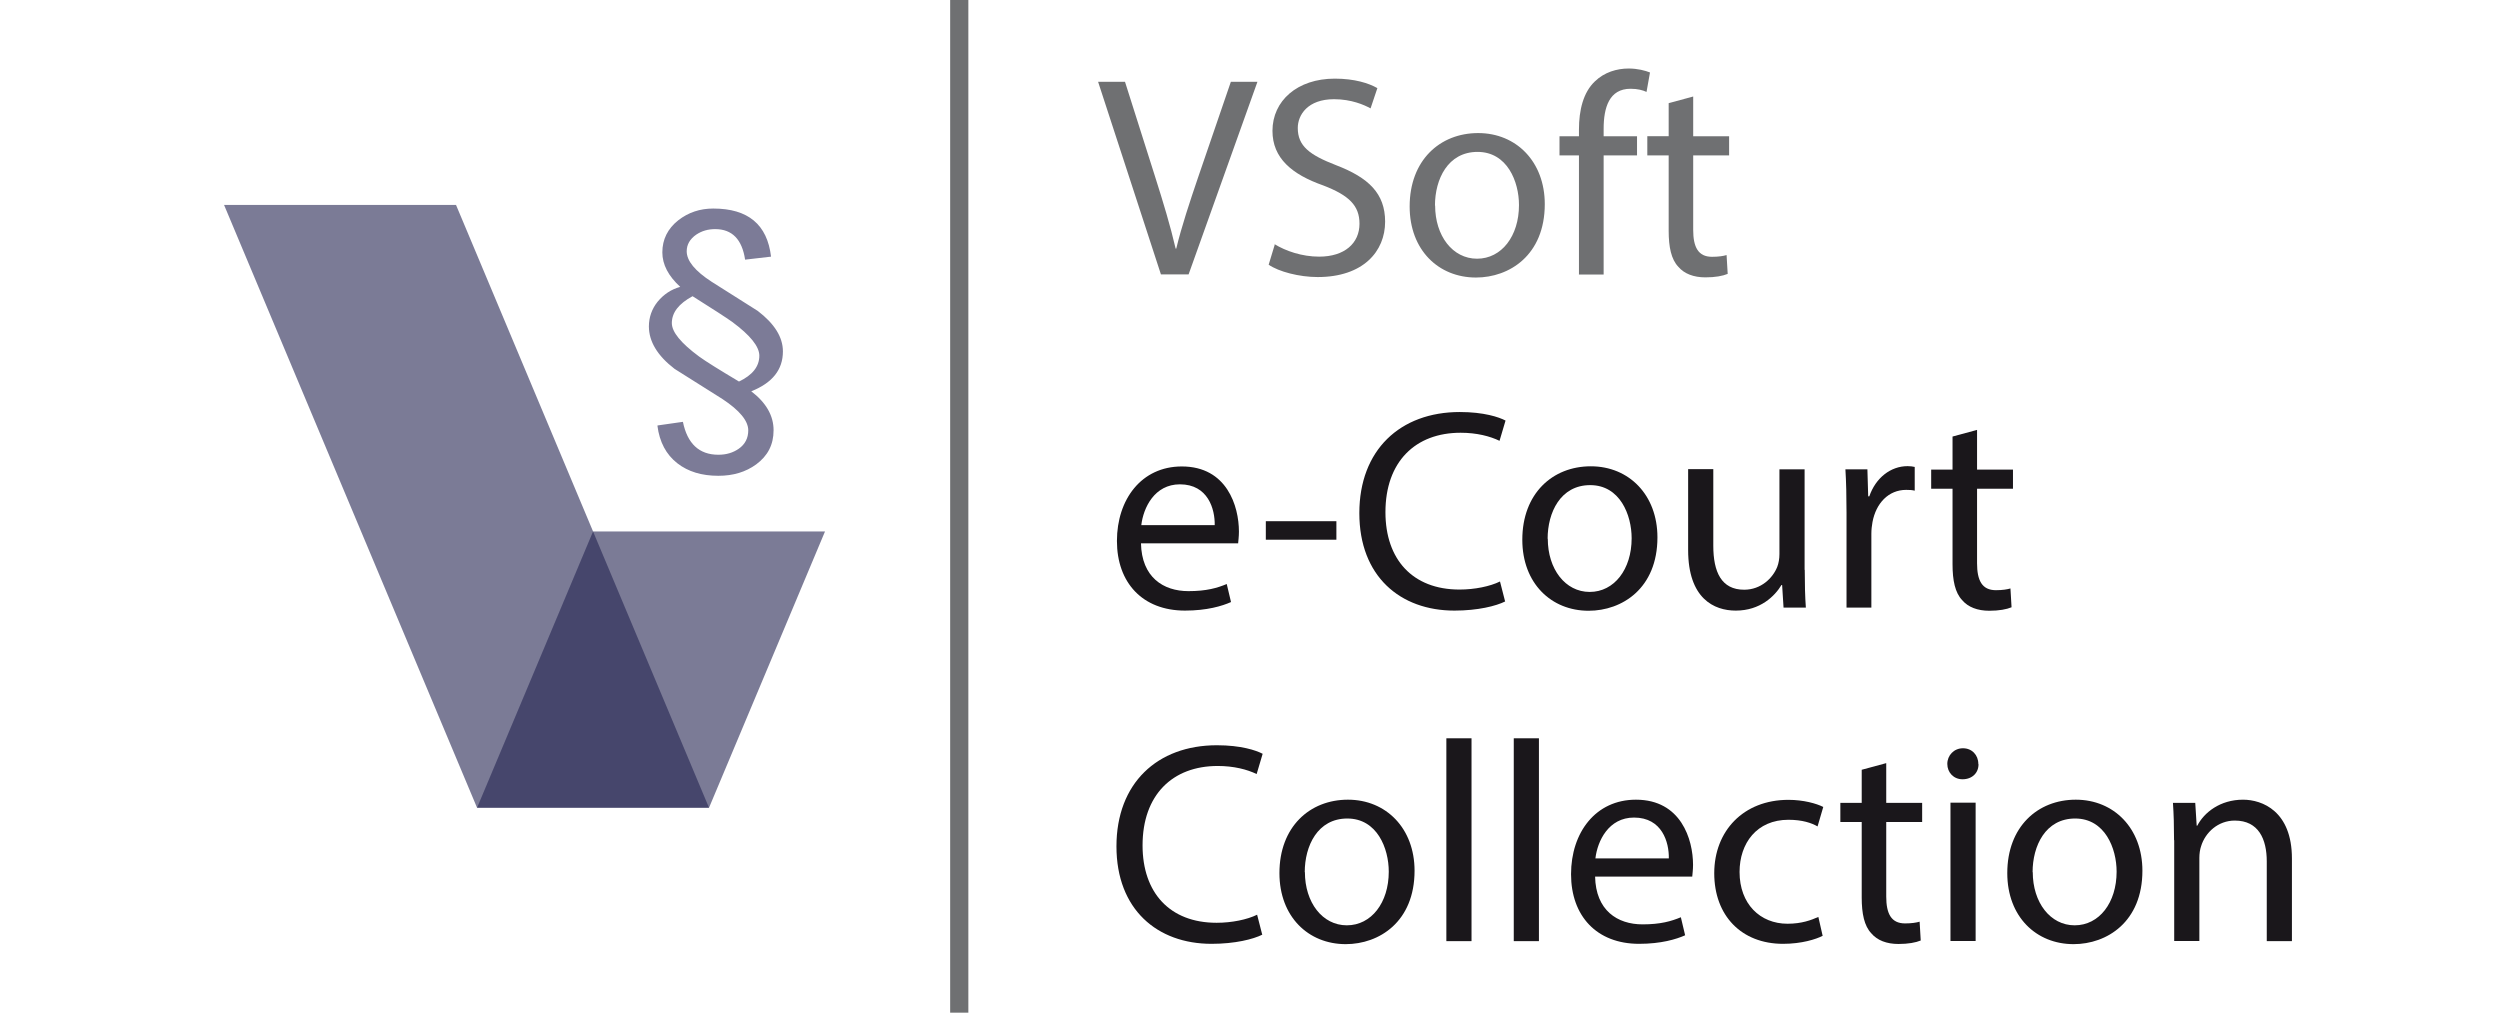 <svg xmlns="http://www.w3.org/2000/svg" id="uuid-5d593ac4-a1fb-4926-b0e9-3c7984fb9204" data-name="Warstwa 1" width="158" height="64" viewBox="0 0 158 64"><defs><style>      .uuid-b5554dae-0aef-4a25-8d91-c8249e244677 {        fill: #1a171b;      }      .uuid-2919e88d-1eca-44c8-8211-43d39e3c568d {        fill: #6f7072;      }      .uuid-19bcd951-30e7-4715-93bc-5b498818446f, .uuid-98cd5f8e-9478-4718-b06e-4fd56a93364e {        fill: #242351;      }      .uuid-a321c20b-cae5-458d-a7ee-c86c8b76480a, .uuid-98cd5f8e-9478-4718-b06e-4fd56a93364e {        opacity: .6;      }      .uuid-98cd5f8e-9478-4718-b06e-4fd56a93364e {        isolation: isolate;      }    </style></defs><rect class="uuid-2919e88d-1eca-44c8-8211-43d39e3c568d" x="60.05" width="1.15" height="64"></rect><g><polygon class="uuid-98cd5f8e-9478-4718-b06e-4fd56a93364e" points="28.82 12.95 44.81 51.05 30.15 51.05 14.16 12.95 28.82 12.95"></polygon><polygon class="uuid-98cd5f8e-9478-4718-b06e-4fd56a93364e" points="37.48 33.59 30.15 51.05 44.81 51.05 52.14 33.59 37.48 33.59"></polygon><g class="uuid-a321c20b-cae5-458d-a7ee-c86c8b76480a"><path class="uuid-19bcd951-30e7-4715-93bc-5b498818446f" d="M41.55,26.89l1.61-.23c.28,1.38,1.03,2.08,2.24,2.08,.51,0,.93-.13,1.29-.38,.4-.28,.6-.67,.6-1.16,0-.6-.54-1.26-1.63-1.98l-3.03-1.91c-1.08-.83-1.62-1.73-1.62-2.68,0-.58,.19-1.11,.55-1.56,.38-.46,.85-.78,1.43-.94-.75-.69-1.13-1.41-1.13-2.18,0-.82,.34-1.5,1.01-2.03,.63-.49,1.36-.74,2.21-.74,2.2,0,3.41,1.01,3.65,3.04l-1.64,.19c-.19-1.28-.82-1.93-1.89-1.93-.45,0-.84,.11-1.2,.35-.4,.28-.6,.63-.6,1.05,0,.61,.53,1.25,1.58,1.93l2.91,1.84c1.06,.81,1.59,1.66,1.59,2.56,0,1.16-.67,1.99-2,2.52,.94,.72,1.41,1.54,1.41,2.46s-.37,1.62-1.1,2.16c-.66,.48-1.45,.72-2.39,.72-1.05,0-1.91-.26-2.59-.79-.71-.55-1.13-1.35-1.26-2.37h.01Zm5.14-2.77c.87-.41,1.3-.96,1.3-1.64,0-.58-.57-1.29-1.72-2.14-.35-.25-1.18-.79-2.5-1.62-.87,.47-1.31,1.03-1.31,1.7,0,.56,.57,1.26,1.72,2.11,.44,.32,1.28,.84,2.52,1.58h0Z"></path></g></g><g><path class="uuid-2919e88d-1eca-44c8-8211-43d39e3c568d" d="M73.37,17.34l-3.97-12.17h1.7l1.9,5.99c.52,1.64,.97,3.12,1.3,4.55h.04c.34-1.41,.85-2.94,1.39-4.53l2.06-6.01h1.68l-4.35,12.17h-1.73Z"></path><path class="uuid-2919e88d-1eca-44c8-8211-43d39e3c568d" d="M80.55,15.43c.7,.43,1.73,.79,2.82,.79,1.61,0,2.55-.85,2.55-2.08,0-1.14-.65-1.79-2.29-2.42-1.99-.7-3.21-1.73-3.21-3.45,0-1.9,1.57-3.3,3.94-3.3,1.25,0,2.15,.29,2.69,.6l-.43,1.28c-.4-.22-1.21-.58-2.31-.58-1.66,0-2.29,.99-2.29,1.82,0,1.14,.74,1.7,2.42,2.35,2.06,.79,3.1,1.79,3.1,3.57,0,1.88-1.39,3.5-4.26,3.5-1.17,0-2.46-.34-3.1-.78l.4-1.32Z"></path><path class="uuid-2919e88d-1eca-44c8-8211-43d39e3c568d" d="M97.63,12.9c0,3.23-2.24,4.64-4.35,4.64-2.36,0-4.19-1.73-4.19-4.49,0-2.92,1.91-4.64,4.33-4.64s4.21,1.82,4.21,4.49Zm-6.93,.09c0,1.91,1.1,3.36,2.65,3.36s2.65-1.43,2.65-3.39c0-1.48-.74-3.36-2.62-3.36s-2.69,1.73-2.69,3.39Z"></path><path class="uuid-2919e88d-1eca-44c8-8211-43d39e3c568d" d="M99.79,17.34v-7.52h-1.23v-1.21h1.23v-.42c0-1.23,.27-2.35,1.01-3.05,.6-.58,1.39-.81,2.13-.81,.56,0,1.05,.13,1.35,.25l-.22,1.23c-.23-.11-.56-.2-1.01-.2-1.35,0-1.7,1.19-1.7,2.53v.47h2.11v1.21h-2.11v7.53h-1.57Z"></path><path class="uuid-2919e88d-1eca-44c8-8211-43d39e3c568d" d="M107.01,6.1v2.51h2.27v1.21h-2.27v4.71c0,1.08,.31,1.7,1.19,1.7,.42,0,.72-.05,.92-.11l.07,1.19c-.31,.13-.79,.22-1.41,.22-.74,0-1.34-.23-1.71-.67-.45-.47-.61-1.25-.61-2.27v-4.77h-1.35v-1.21h1.35v-2.09l1.55-.42h0Z"></path><path class="uuid-b5554dae-0aef-4a25-8d91-c8249e244677" d="M72.11,34.33c.04,2.15,1.41,3.03,3,3.03,1.14,0,1.82-.2,2.42-.45l.27,1.14c-.56,.25-1.52,.54-2.91,.54-2.69,0-4.3-1.77-4.3-4.4s1.55-4.71,4.1-4.71c2.85,0,3.61,2.51,3.61,4.12,0,.32-.04,.58-.05,.74h-6.14Zm4.66-1.14c.02-1.01-.42-2.58-2.2-2.58-1.61,0-2.31,1.48-2.44,2.58h4.64Z"></path><path class="uuid-b5554dae-0aef-4a25-8d91-c8249e244677" d="M84.46,32.94v1.17h-4.46v-1.17h4.46Z"></path><path class="uuid-b5554dae-0aef-4a25-8d91-c8249e244677" d="M95.13,38.01c-.58,.29-1.73,.58-3.21,.58-3.43,0-6.01-2.17-6.01-6.16s2.58-6.39,6.35-6.39c1.52,0,2.47,.32,2.89,.54l-.38,1.28c-.6-.29-1.44-.51-2.46-.51-2.85,0-4.75,1.82-4.75,5.02,0,2.98,1.71,4.89,4.68,4.89,.96,0,1.93-.2,2.56-.51l.32,1.25Z"></path><path class="uuid-b5554dae-0aef-4a25-8d91-c8249e244677" d="M104.75,33.96c0,3.23-2.24,4.64-4.35,4.64-2.36,0-4.19-1.73-4.19-4.49,0-2.92,1.91-4.64,4.33-4.64s4.21,1.82,4.21,4.49Zm-6.93,.09c0,1.91,1.1,3.36,2.65,3.36s2.65-1.43,2.65-3.39c0-1.48-.74-3.36-2.62-3.36s-2.69,1.73-2.69,3.39Z"></path><path class="uuid-b5554dae-0aef-4a25-8d91-c8249e244677" d="M114.06,36.02c0,.9,.02,1.7,.07,2.38h-1.41l-.09-1.43h-.04c-.42,.7-1.34,1.62-2.89,1.62-1.37,0-3.01-.76-3.01-3.83v-5.11h1.59v4.84c0,1.66,.51,2.78,1.95,2.78,1.07,0,1.81-.74,2.09-1.44,.09-.23,.14-.52,.14-.81v-5.36h1.59v6.35h0Z"></path><path class="uuid-b5554dae-0aef-4a25-8d91-c8249e244677" d="M116.7,32.39c0-1.03-.02-1.91-.07-2.73h1.39l.05,1.71h.07c.4-1.17,1.35-1.91,2.42-1.91,.18,0,.31,.02,.45,.05v1.5c-.16-.04-.32-.05-.54-.05-1.12,0-1.91,.85-2.13,2.04-.04,.22-.07,.47-.07,.74v4.66h-1.57v-6.01h0Z"></path><path class="uuid-b5554dae-0aef-4a25-8d91-c8249e244677" d="M124.95,27.17v2.51h2.27v1.21h-2.27v4.71c0,1.08,.31,1.7,1.19,1.7,.42,0,.72-.05,.92-.11l.07,1.19c-.31,.13-.79,.22-1.41,.22-.74,0-1.34-.23-1.71-.67-.45-.47-.61-1.25-.61-2.27v-4.77h-1.35v-1.21h1.35v-2.09l1.55-.42h0Z"></path><path class="uuid-b5554dae-0aef-4a25-8d91-c8249e244677" d="M79.78,59.07c-.58,.29-1.73,.58-3.21,.58-3.43,0-6.01-2.17-6.01-6.16s2.58-6.39,6.35-6.39c1.52,0,2.47,.32,2.89,.54l-.38,1.28c-.6-.29-1.44-.51-2.46-.51-2.85,0-4.75,1.82-4.75,5.02,0,2.98,1.71,4.89,4.68,4.89,.96,0,1.93-.2,2.56-.51l.32,1.25Z"></path><path class="uuid-b5554dae-0aef-4a25-8d91-c8249e244677" d="M89.4,55.03c0,3.23-2.24,4.64-4.35,4.64-2.36,0-4.19-1.73-4.19-4.49,0-2.92,1.91-4.64,4.33-4.64s4.21,1.82,4.21,4.49Zm-6.93,.09c0,1.91,1.1,3.36,2.65,3.36s2.65-1.43,2.65-3.39c0-1.48-.74-3.36-2.62-3.36s-2.69,1.73-2.69,3.39Z"></path><path class="uuid-b5554dae-0aef-4a25-8d91-c8249e244677" d="M91.41,46.66h1.59v12.82h-1.59v-12.82Z"></path><path class="uuid-b5554dae-0aef-4a25-8d91-c8249e244677" d="M95.67,46.66h1.59v12.82h-1.59v-12.82Z"></path><path class="uuid-b5554dae-0aef-4a25-8d91-c8249e244677" d="M100.81,55.39c.04,2.15,1.41,3.03,3,3.03,1.14,0,1.82-.2,2.42-.45l.27,1.14c-.56,.25-1.52,.54-2.91,.54-2.69,0-4.3-1.77-4.3-4.4s1.55-4.71,4.1-4.71c2.85,0,3.61,2.51,3.61,4.12,0,.32-.04,.58-.05,.74h-6.14Zm4.66-1.14c.02-1.01-.42-2.58-2.2-2.58-1.61,0-2.31,1.48-2.44,2.58h4.64Z"></path><path class="uuid-b5554dae-0aef-4a25-8d91-c8249e244677" d="M115.2,59.14c-.42,.22-1.34,.51-2.51,.51-2.64,0-4.35-1.79-4.35-4.46s1.84-4.64,4.69-4.64c.94,0,1.77,.23,2.2,.45l-.36,1.23c-.38-.22-.97-.42-1.84-.42-2,0-3.09,1.48-3.09,3.3,0,2.02,1.3,3.27,3.03,3.27,.9,0,1.5-.23,1.95-.43l.27,1.19Z"></path><path class="uuid-b5554dae-0aef-4a25-8d91-c8249e244677" d="M119.21,48.23v2.51h2.27v1.21h-2.27v4.71c0,1.08,.31,1.7,1.19,1.7,.42,0,.72-.05,.92-.11l.07,1.19c-.31,.13-.79,.22-1.41,.22-.74,0-1.34-.23-1.71-.67-.45-.47-.61-1.25-.61-2.27v-4.77h-1.35v-1.21h1.35v-2.09l1.55-.42h0Z"></path><path class="uuid-b5554dae-0aef-4a25-8d91-c8249e244677" d="M125.04,48.28c.02,.54-.38,.97-1.01,.97-.56,0-.96-.43-.96-.97s.42-.99,.99-.99,.97,.43,.97,.99Zm-1.77,11.19v-8.74h1.59v8.74h-1.59Z"></path><path class="uuid-b5554dae-0aef-4a25-8d91-c8249e244677" d="M135.4,55.03c0,3.23-2.24,4.64-4.35,4.64-2.36,0-4.19-1.73-4.19-4.49,0-2.92,1.91-4.64,4.33-4.64s4.21,1.82,4.21,4.49Zm-6.93,.09c0,1.91,1.1,3.36,2.65,3.36s2.65-1.43,2.65-3.39c0-1.48-.74-3.36-2.62-3.36s-2.69,1.73-2.69,3.39Z"></path><path class="uuid-b5554dae-0aef-4a25-8d91-c8249e244677" d="M137.4,53.1c0-.9-.02-1.64-.07-2.36h1.41l.09,1.44h.04c.43-.83,1.44-1.64,2.89-1.64,1.21,0,3.09,.72,3.09,3.72v5.22h-1.59v-5.04c0-1.41-.52-2.58-2.02-2.58-1.05,0-1.86,.74-2.13,1.62-.07,.2-.11,.47-.11,.74v5.25h-1.59v-6.37h0Z"></path></g></svg>